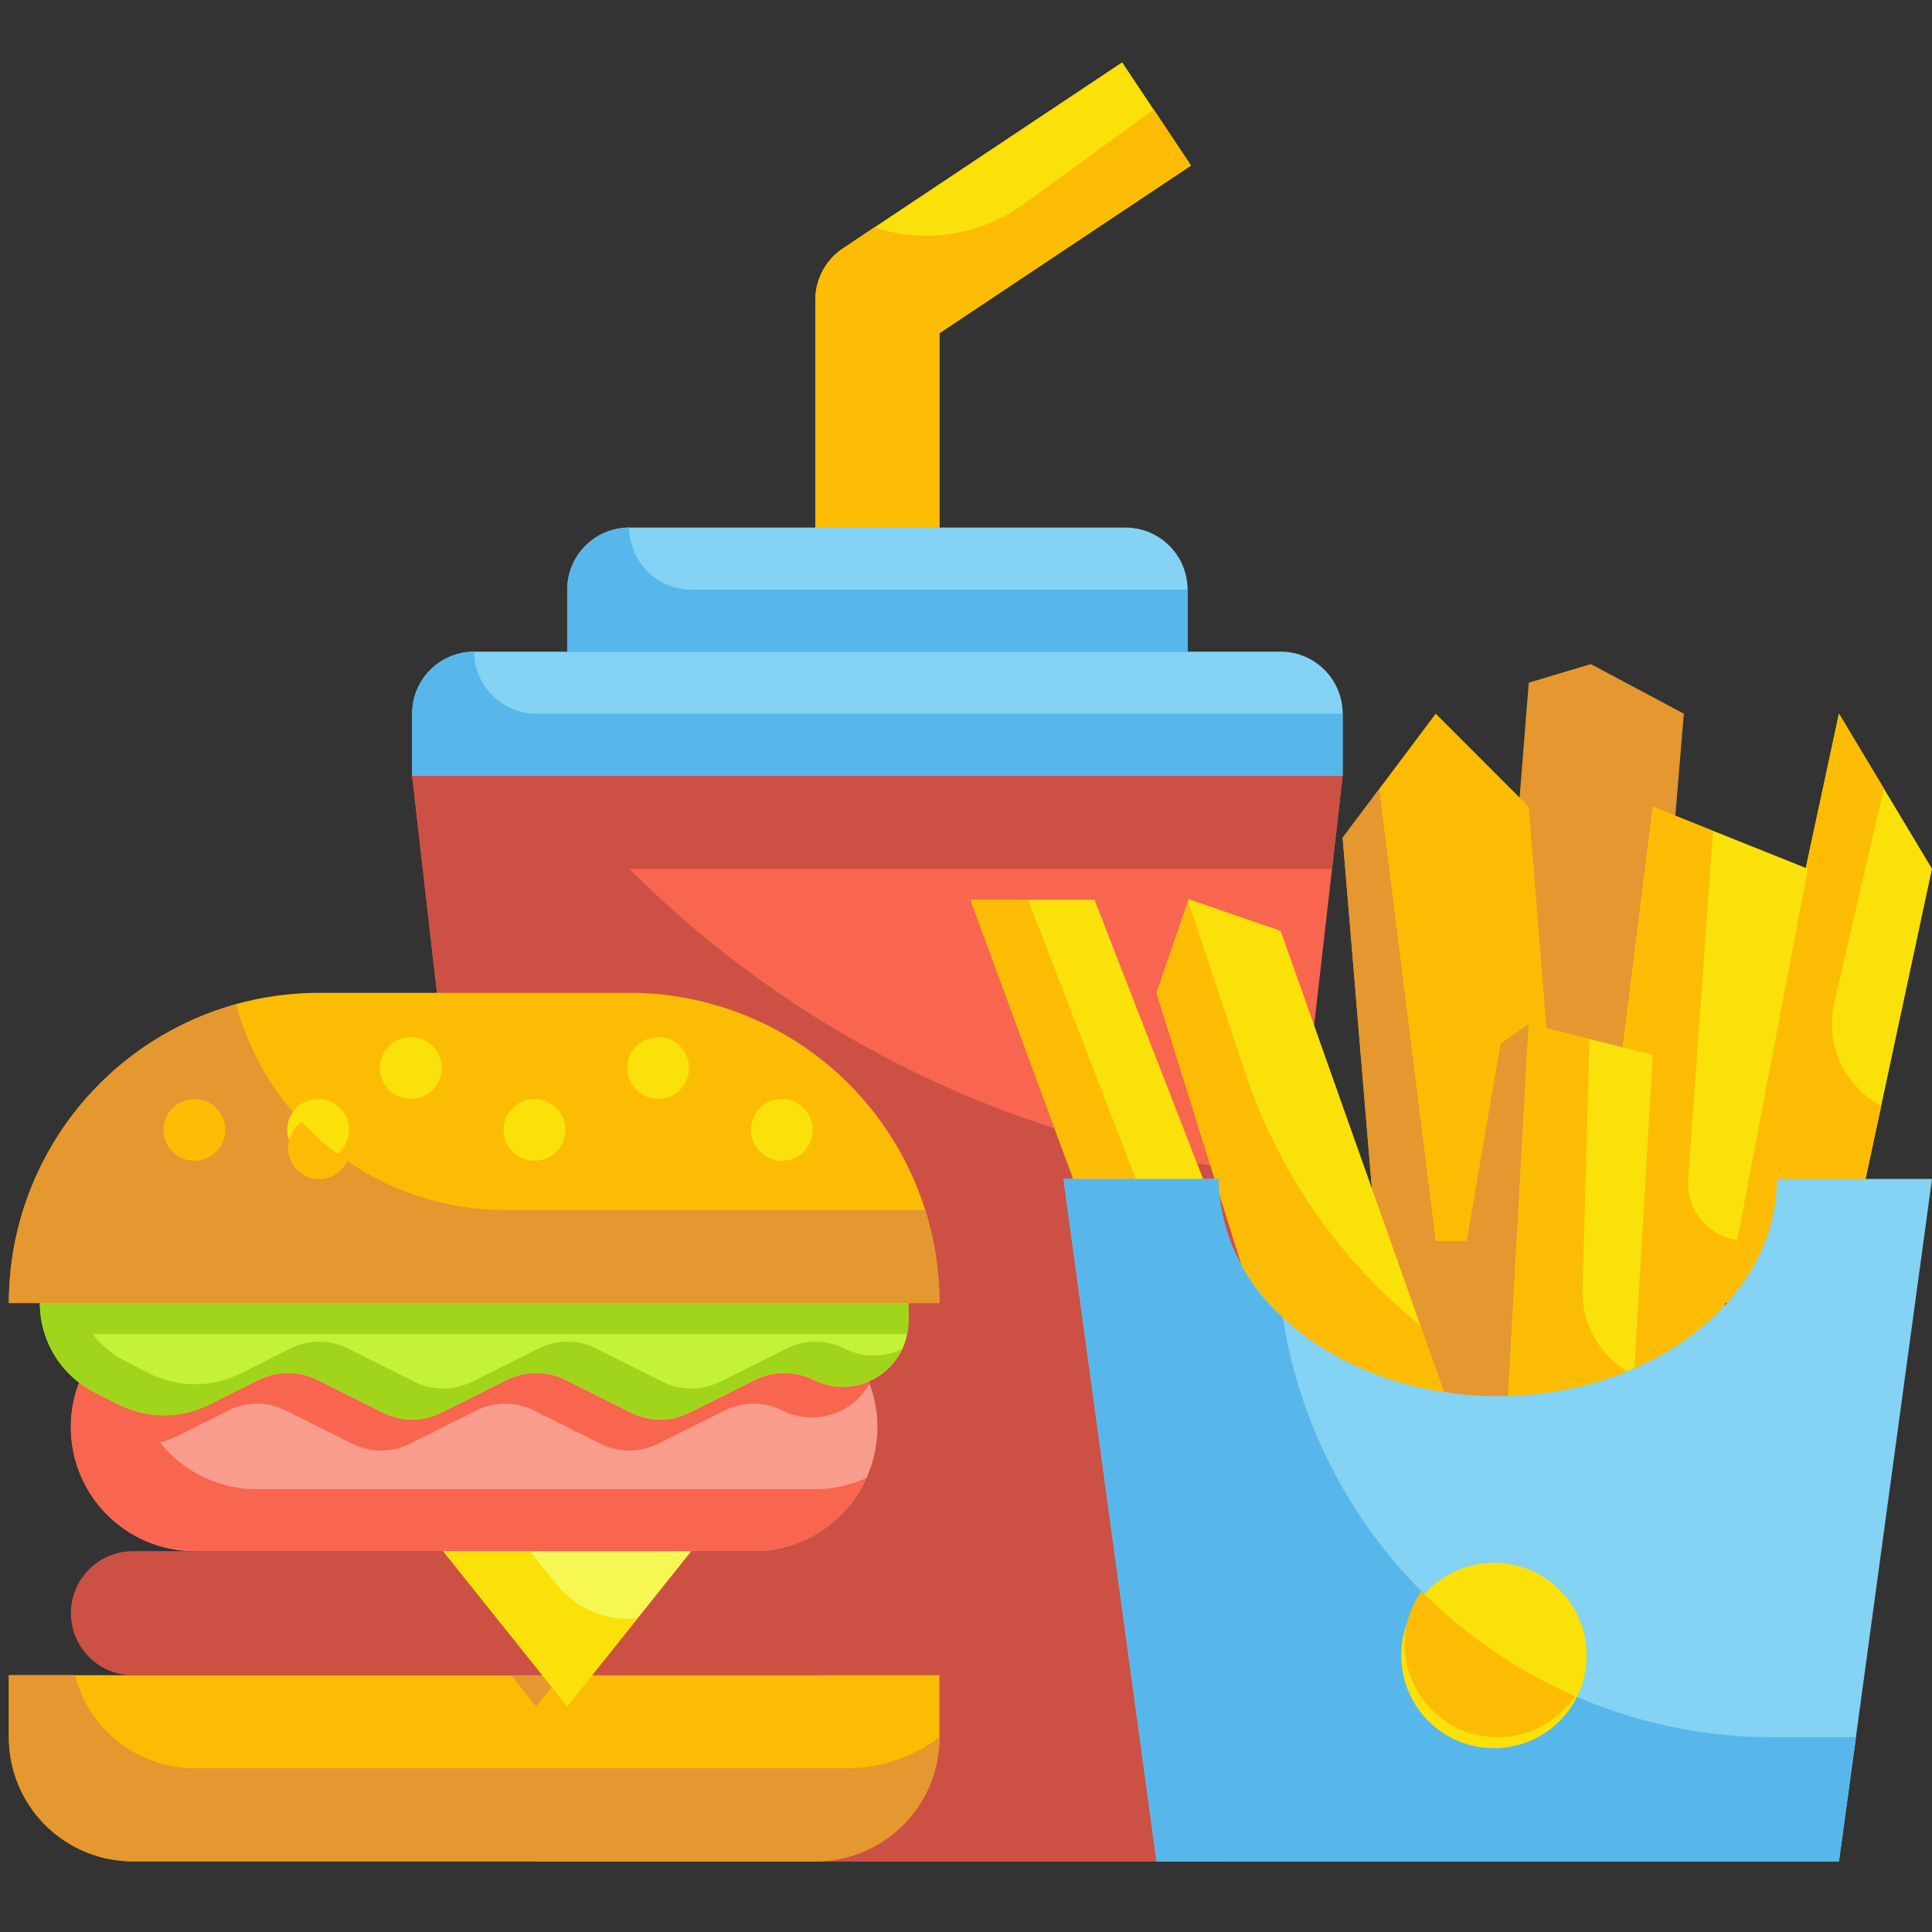 <svg xmlns="http://www.w3.org/2000/svg" xmlns:xlink="http://www.w3.org/1999/xlink" width="217" height="217" viewBox="0 0 217 217">
  <rect x="0" y="0" width="217" height="217" fill="#333333" stroke="none"/>
  <defs>
    <clipPath id="clip-_1_2">
      <rect width="217" height="217"/>
    </clipPath>
  </defs>
  <g id="_1_2" data-name="1 – 2" clip-path="url(#clip-_1_2)">
    <g id="Flat" transform="translate(15 4)">
      <g id="Stroke_copy_2" data-name="Stroke copy 2" transform="translate(-14 3)">
        <g id="Group_78696" data-name="Group 78696">
          <g id="Group_78691" data-name="Group 78691" transform="translate(45.29)">
            <path id="Path_112891" data-name="Path 112891" d="M35.935,57.571H22V29.7a6.967,6.967,0,0,1,3.1-5.8L56.459,3l7.727,11.594L35.935,33.428Z" transform="translate(23.29 -3)" fill="#f9e109"/>
            <path id="Path_112892" data-name="Path 112892" d="M64.19,10.826,35.935,29.639V53.782H22V25.911a6.947,6.947,0,0,1,3.1-5.783l3.519-2.369a18.639,18.639,0,0,0,16.792-2.613L60.009,4.52Z" transform="translate(23.29 0.775)" fill="#fcbc04"/>
            <path id="Path_112893" data-name="Path 112893" d="M99.581,147.936H22.935L9,26H113.516Z" transform="translate(-9 54.129)" fill="#f8664f"/>
            <path id="Path_112894" data-name="Path 112894" d="M15.968,22h90.581a6.968,6.968,0,0,1,6.968,6.968v6.968H9V28.968A6.968,6.968,0,0,1,15.968,22Z" transform="translate(-9 44.194)" fill="#84d2f4"/>
            <path id="Path_112895" data-name="Path 112895" d="M20.968,18H76.71a6.968,6.968,0,0,1,6.968,6.968v6.968H14V24.968A6.968,6.968,0,0,1,20.968,18Z" transform="translate(3.419 34.258)" fill="#84d2f4"/>
            <path id="Path_112896" data-name="Path 112896" d="M112.332,36.452H33.387a118.964,118.964,0,0,0,75.008,34.49l-8.814,76.994H22.935L9,26H113.516Z" transform="translate(-9 54.129)" fill="#cc5144"/>
            <g id="Group_78690" data-name="Group 78690" transform="translate(0 52.258)">
              <path id="Path_112897" data-name="Path 112897" d="M113.516,28.968v6.968H9V28.968A6.989,6.989,0,0,1,15.968,22a6.989,6.989,0,0,0,6.968,6.968Z" transform="translate(-9 -8.065)" fill="#57b7eb"/>
              <path id="Path_112898" data-name="Path 112898" d="M83.677,24.968v6.968H14V24.968A6.989,6.989,0,0,1,20.968,18a6.989,6.989,0,0,0,6.968,6.968Z" transform="translate(3.419 -18)" fill="#57b7eb"/>
            </g>
          </g>
          <g id="Group_78692" data-name="Group 78692" transform="translate(108 67.587)">
            <path id="Path_112899" data-name="Path 112899" d="M52.452,24.49l-6.968,87.1L42,149.91l17.419,3.484L69.871,27.974,59.419,22.4Z" transform="translate(10.258 -22.4)" fill="#e59730"/>
            <path id="Path_112900" data-name="Path 112900" d="M39,37.935l6.968,83.613h20.9L59.9,34.452,49.452,24Z" transform="translate(2.806 -18.426)" fill="#fcbc04"/>
            <path id="Path_112901" data-name="Path 112901" d="M66.871,115.513h-20.9L39,31.9l4.111-5.47,6.341,50.76h3.484l3.8-22.157L59.9,52.8l2.125,2.125Z" transform="translate(2.806 -12.39)" fill="#e59730"/>
            <path id="Path_112902" data-name="Path 112902" d="M46.935,33.529,36.613,29.982,33,40.5,50.419,96.238l16.259-6.968Z" transform="translate(-12.097 -3.567)" fill="#f9e109"/>
            <path id="Path_112903" data-name="Path 112903" d="M66.689,89.1l-16.27,6.968L33,40.327,36.554,30.05l6.375,19.161a61.779,61.779,0,0,0,19.719,28.5Z" transform="translate(-12.097 -3.398)" fill="#fcbc04"/>
            <path id="Path_112904" data-name="Path 112904" d="M65.132,24,50.921,90.194H65.132L75.583,41.419Z" transform="translate(32.417 -18.426)" fill="#f9e109"/>
            <path id="Path_112905" data-name="Path 112905" d="M64.6,56.487l5.574-24.1L65.132,24,50.921,90.194H65.132L69.88,68.04A10.452,10.452,0,0,1,64.6,56.487Z" transform="translate(32.417 -18.426)" fill="#fcbc04"/>
            <path id="Path_112906" data-name="Path 112906" d="M27,30,51.387,96.194,65.323,92.71,40.935,30Z" transform="translate(-27 -3.523)" fill="#f9e109"/>
            <path id="Path_112907" data-name="Path 112907" d="M27,30,51.387,96.194l6.968-1.742L33.473,30Z" transform="translate(-27 -3.523)" fill="#fcbc04"/>
            <path id="Path_112908" data-name="Path 112908" d="M56.452,27,46,110.613l13.936-3.484L73.871,33.968Z" transform="translate(20.194 -10.974)" fill="#f9e109"/>
            <path id="Path_112909" data-name="Path 112909" d="M65.928,75.67l-5.992,31.459L46,110.613,56.452,27l6.759,2.717L60.423,68.841A6.466,6.466,0,0,0,65.928,75.67Z" transform="translate(20.194 -10.974)" fill="#fcbc04"/>
            <path id="Path_112910" data-name="Path 112910" d="M57.936,96.71H44L47.484,34l13.935,3.484Z" transform="translate(15.226 6.413)" fill="#f9e109"/>
            <path id="Path_112911" data-name="Path 112911" d="M53.518,63.846l.787-28.139L47.484,34,44,96.71H57.936L59.3,73.458a10.452,10.452,0,0,1-5.787-9.612Z" transform="translate(15.226 6.413)" fill="#fcbc04"/>
            <path id="Path_112912" data-name="Path 112912" d="M110.129,39c0,13.469-14.037,24.387-31.355,24.387S47.419,52.469,47.419,39H30l10.452,76.645H117.1L127.548,39Z" transform="translate(-19.548 18.832)" fill="#84d2f4"/>
            <path id="Path_112913" data-name="Path 112913" d="M119.013,101.71,117.1,115.645H40.452L30,39H47.419a21.293,21.293,0,0,0,7.212,15.538,55.711,55.711,0,0,0,55.08,47.172Z" transform="translate(-19.548 18.832)" fill="#57b7eb"/>
            <circle id="Ellipse_70" data-name="Ellipse 70" cx="10.418" cy="10.418" r="10.418" transform="translate(48.385 100.934)" fill="#f9e109"/>
            <path id="Path_112914" data-name="Path 112914" d="M60.127,64.065A10.452,10.452,0,0,1,41,58.247a10.267,10.267,0,0,1,1.881-5.957A55.572,55.572,0,0,0,60.127,64.066Z" transform="translate(7.774 51.843)" fill="#fcbc04"/>
          </g>
          <g id="Group_78695" data-name="Group 78695" transform="translate(0 104.516)">
            <path id="Path_112915" data-name="Path 112915" d="M84.645,70.871H21.935a13.935,13.935,0,0,1,0-27.871h62.71a13.935,13.935,0,0,1,0,27.871Z" transform="translate(-1.032 -8.161)" fill="#f89c8d"/>
            <path id="Path_112916" data-name="Path 112916" d="M91.621,63.9a13.7,13.7,0,0,0,5.714-1.254,13.465,13.465,0,0,1-2.822,4.146,14.023,14.023,0,0,1-9.859,4.076H21.944a13.935,13.935,0,0,1-9.859-23.795,13.465,13.465,0,0,1,4.146-2.822A13.7,13.7,0,0,1,21.944,43h62.71a13.936,13.936,0,0,1,9.2,3.484,13.354,13.354,0,0,1,3.832,5.574,7.372,7.372,0,0,1-6.445,3.8,7.534,7.534,0,0,1-3.308-.766,7.232,7.232,0,0,0-6.551,0l-7.386,3.693a7.233,7.233,0,0,1-6.55,0l-7.386-3.693a7.233,7.233,0,0,0-6.55,0l-7.386,3.693a7.233,7.233,0,0,1-6.55,0l-7.386-3.693a7.233,7.233,0,0,0-6.55,0l-5.609,2.822a10.8,10.8,0,0,1-2.021.732,13.88,13.88,0,0,0,10.9,5.261Z" transform="translate(-1.04 -8.161)" fill="#f8664f"/>
            <path id="Path_112917" data-name="Path 112917" d="M6,55H110.516v6.968A13.935,13.935,0,0,1,96.581,75.9H19.935A13.935,13.935,0,0,1,6,61.968Z" transform="translate(-6 21.645)" fill="#fcbc04"/>
            <path id="Path_112918" data-name="Path 112918" d="M27.774,55l-2.787,3.484L22.2,55Z" transform="translate(34.239 21.645)" fill="#e59730"/>
            <path id="Path_112919" data-name="Path 112919" d="M27.774,55l-2.787,3.484L22.2,55Z" transform="translate(34.239 21.645)" fill="#e59730"/>
            <path id="Path_112920" data-name="Path 112920" d="M91.613,64.936H14.968a6.968,6.968,0,0,1,0-13.936H91.613a6.968,6.968,0,0,1,0,13.936Z" transform="translate(-1.032 11.71)" fill="#cc5144"/>
            <path id="Path_112921" data-name="Path 112921" d="M33.935,68.419,20,51H47.871Z" transform="translate(28.774 11.71)" fill="#f7f754"/>
            <path id="Path_112922" data-name="Path 112922" d="M32.741,54.735,29.755,51H20L33.935,68.419l7.891-9.863a10.361,10.361,0,0,1-9.086-3.822Z" transform="translate(28.774 11.71)" fill="#f9e109"/>
            <path id="Path_112923" data-name="Path 112923" d="M7,43a11.268,11.268,0,0,0,6.235,10.084l2.659,1.33a11.26,11.26,0,0,0,10.082,0l5.606-2.787a7.358,7.358,0,0,1,6.578,0l7.358,3.679a7.358,7.358,0,0,0,6.578,0l7.358-3.679a7.358,7.358,0,0,1,6.578,0l7.358,3.679a7.358,7.358,0,0,0,6.578,0l7.358-3.679a7.358,7.358,0,0,1,6.578,0,7.358,7.358,0,0,0,10.647-6.591V43Z" transform="translate(-3.516 -8.161)" fill="#c4f236"/>
            <path id="Path_112924" data-name="Path 112924" d="M75.677,33H40.839A34.839,34.839,0,0,0,6,67.839H110.516A34.839,34.839,0,0,0,75.677,33Z" transform="translate(-6 -33)" fill="#fcbc04"/>
            <path id="Path_112925" data-name="Path 112925" d="M110.516,66.92H6A34.839,34.839,0,0,1,31.5,33.37a31.355,31.355,0,0,0,30.24,23.1h47.172a34.519,34.519,0,0,1,1.6,10.452Z" transform="translate(-6 -32.081)" fill="#e59730"/>
            <path id="Path_112926" data-name="Path 112926" d="M110.516,61.968A13.935,13.935,0,0,1,96.581,75.9H19.935A13.935,13.935,0,0,1,6,61.968V55h7.421A13.908,13.908,0,0,0,26.9,65.452h73.161A17.214,17.214,0,0,0,110.516,61.968Z" transform="translate(-6 21.645)" fill="#e59730"/>
            <path id="Path_112927" data-name="Path 112927" d="M104.548,43v2.021a4.962,4.962,0,0,1-.174,1.463H12.923a10.654,10.654,0,0,0,3.8,3.1l2.648,1.359a11.441,11.441,0,0,0,10.1,0l5.609-2.822a7.233,7.233,0,0,1,6.55,0l7.386,3.693a7.233,7.233,0,0,0,6.55,0l7.386-3.693a7.233,7.233,0,0,1,6.55,0l7.386,3.693a7.232,7.232,0,0,0,6.55,0l7.386-3.693a7.233,7.233,0,0,1,6.55,0,7.316,7.316,0,0,0,6.48.035A7.382,7.382,0,0,1,97.2,52.372a7.534,7.534,0,0,1-3.308-.766,7.232,7.232,0,0,0-6.551,0L79.952,55.3a7.233,7.233,0,0,1-6.55,0l-7.386-3.693a7.233,7.233,0,0,0-6.55,0L52.081,55.3a7.233,7.233,0,0,1-6.55,0l-7.386-3.693a7.233,7.233,0,0,0-6.55,0l-5.609,2.822a11.441,11.441,0,0,1-10.1,0l-2.648-1.359A11.183,11.183,0,0,1,7,43Z" transform="translate(-3.516 -8.161)" fill="#a1d51c"/>
            <g id="Group_78694" data-name="Group 78694" transform="translate(17.364 4.969)">
              <g id="Group_78693" data-name="Group 78693" transform="translate(13.891 0)">
                <circle id="Ellipse_71" data-name="Ellipse 71" cx="3.473" cy="3.473" r="3.473" transform="translate(24.309 6.946)" fill="#f9e109"/>
                <circle id="Ellipse_72" data-name="Ellipse 72" cx="3.473" cy="3.473" r="3.473" transform="translate(10.418)" fill="#f9e109"/>
                <circle id="Ellipse_73" data-name="Ellipse 73" cx="3.473" cy="3.473" r="3.473" transform="translate(0 6.946)" fill="#f9e109"/>
                <circle id="Ellipse_74" data-name="Ellipse 74" cx="3.473" cy="3.473" r="3.473" transform="translate(52.091 6.946)" fill="#f9e109"/>
              </g>
              <circle id="Ellipse_75" data-name="Ellipse 75" cx="3.473" cy="3.473" r="3.473" transform="translate(0 6.946)" fill="#fcbc04"/>
              <circle id="Ellipse_76" data-name="Ellipse 76" cx="3.473" cy="3.473" r="3.473" transform="translate(52.091 0)" fill="#f9e109"/>
            </g>
            <path id="Path_112928" data-name="Path 112928" d="M21.654,41.525A3.484,3.484,0,0,1,15,40.062a3.561,3.561,0,0,1,1.533-2.892h.035a30.285,30.285,0,0,0,5.086,4.355Z" transform="translate(16.355 -22.642)" fill="#fcbc04"/>
          </g>
        </g>
      </g>
    </g>
  </g>
</svg>
